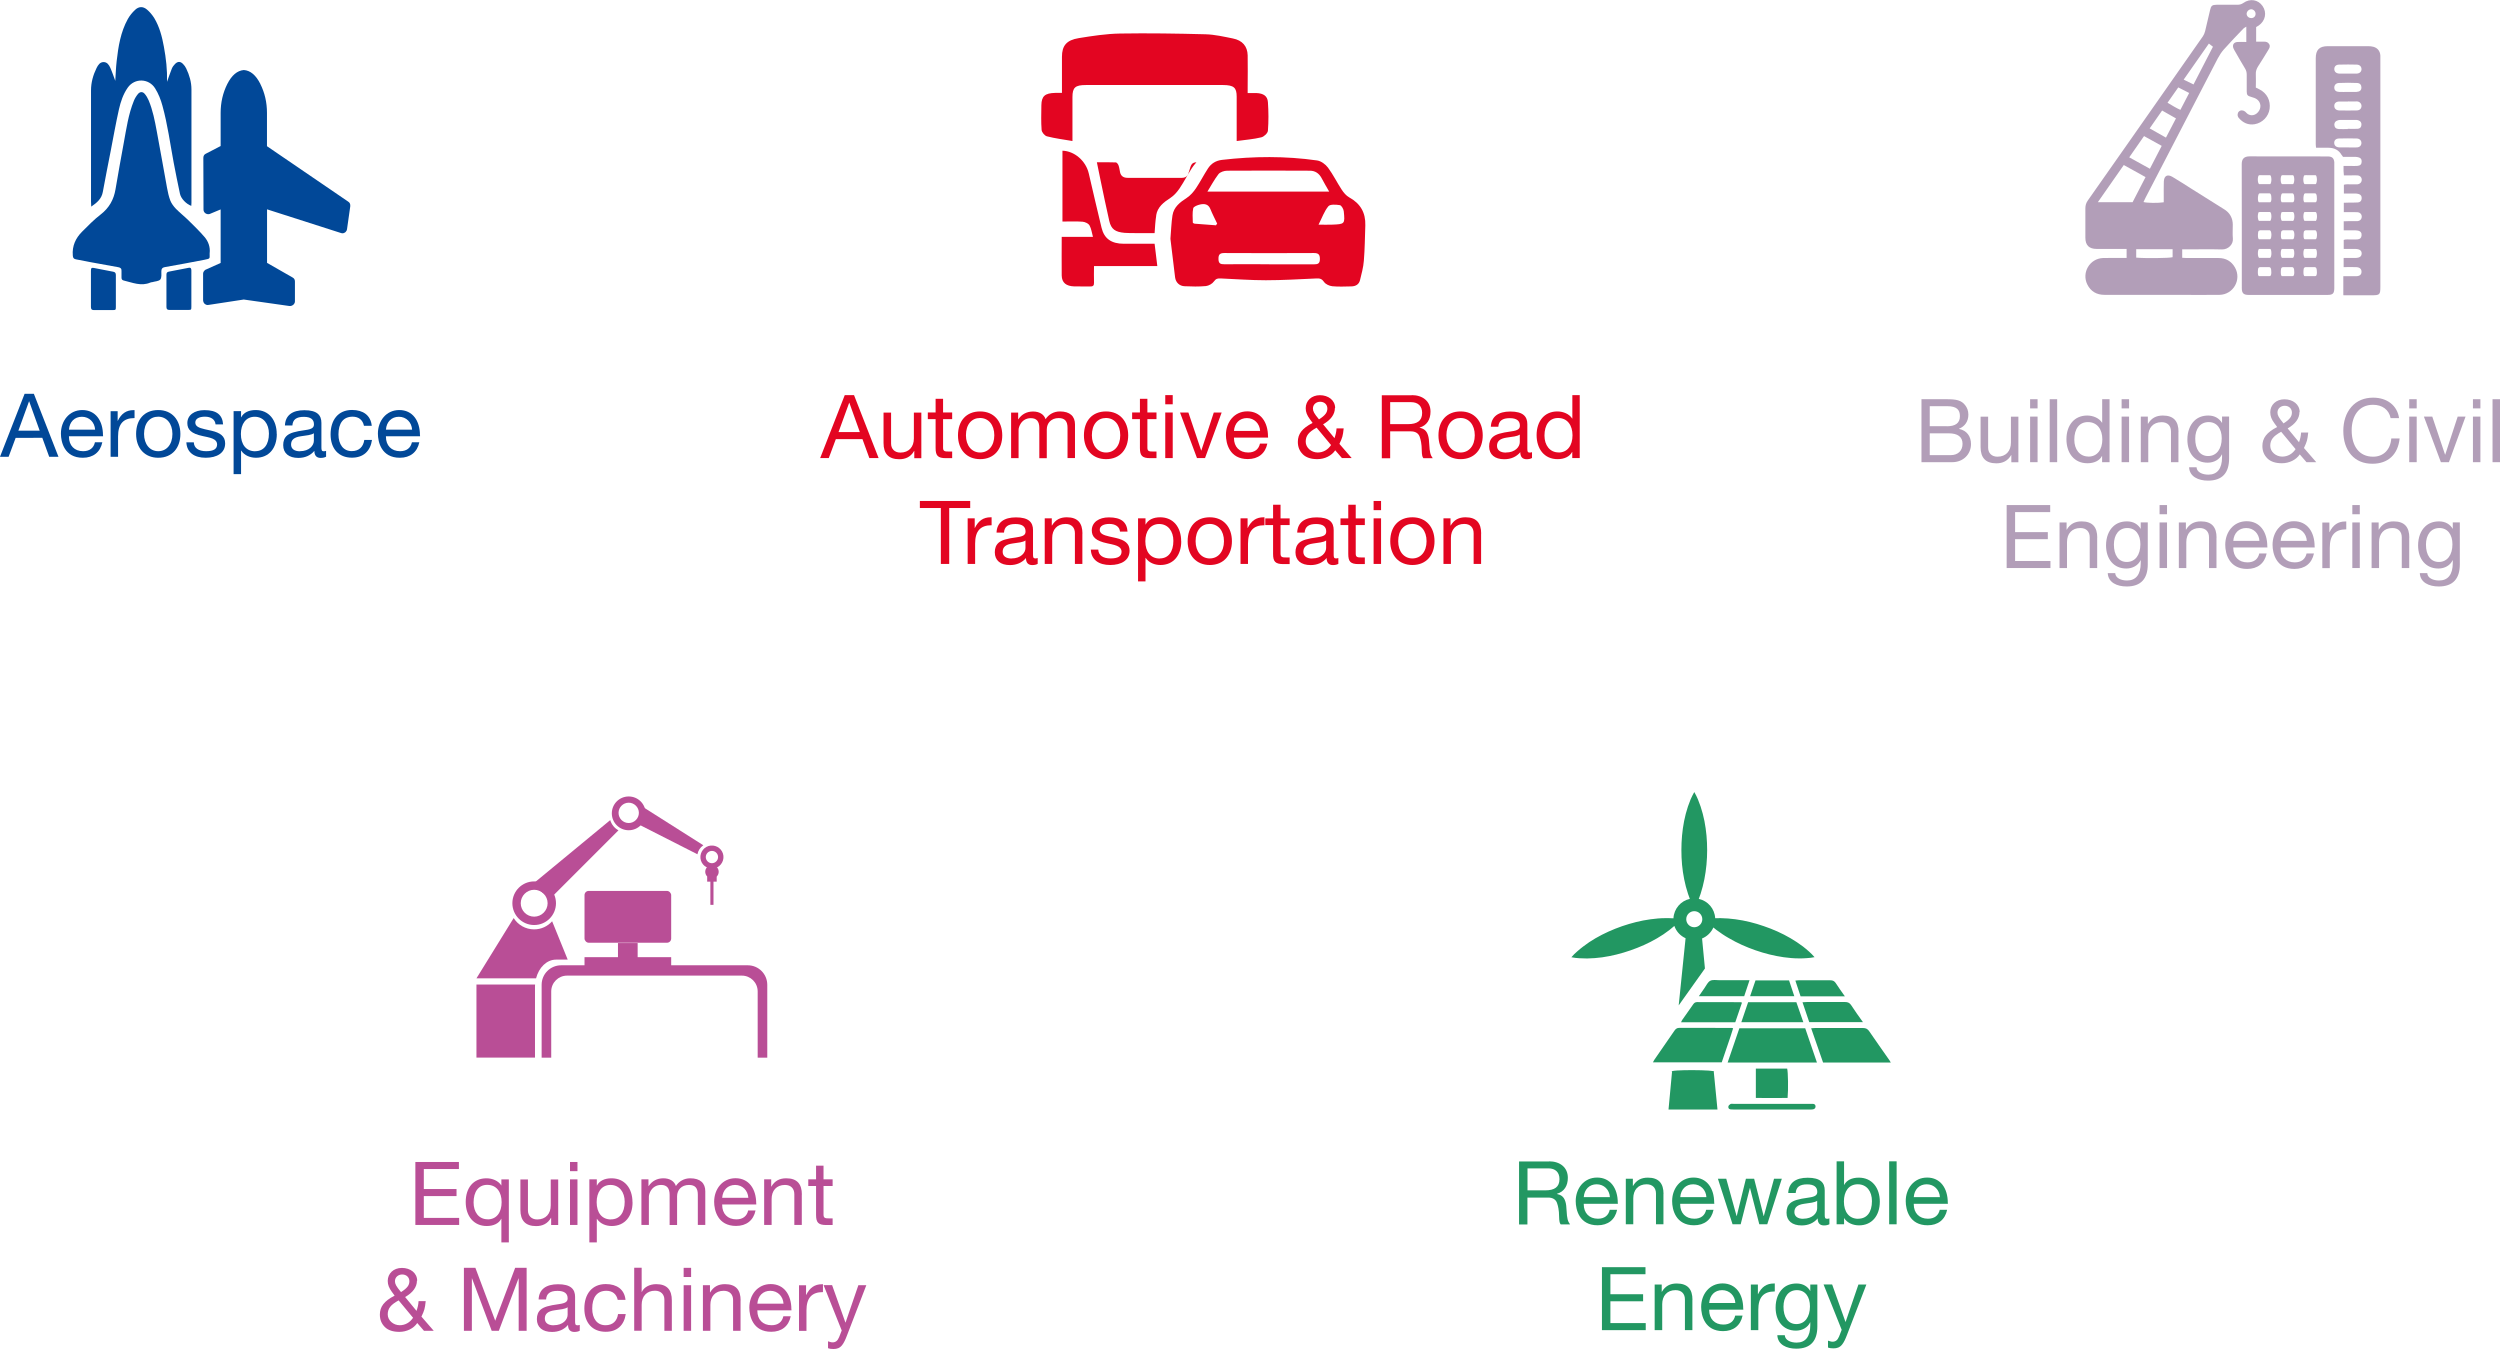 <?xml version="1.0" encoding="UTF-8"?>
<svg id="Calque_2" xmlns="http://www.w3.org/2000/svg" viewBox="0 0 304.91 164.54">
  <defs>
    <style>
      .cls-1 {
        fill: #e30521;
      }

      .cls-2 {
        fill: #014898;
      }

      .cls-3 {
        fill: #b29eb8;
      }

      .cls-4 {
        fill: #b94e96;
      }

      .cls-5 {
        fill: #229762;
      }
    </style>
  </defs>
  <g id="Calque_1-2" data-name="Calque_1">
    <g>
      <path class="cls-2" d="M4.13,48.03l3,7.68h-1.13l-.84-2.31H1.91l-.86,2.31H0l3-7.68h1.13ZM3.54,48.95l-1.3,3.58h2.6l-1.28-3.58h-.02Z"/>
      <path class="cls-2" d="M12.57,53.1v.11h-4.16v.06c0,1.06.66,1.76,1.73,1.76.8,0,1.29-.4,1.44-1.09h.9c-.25,1.22-1.12,1.89-2.38,1.89-2.23,0-2.67-1.9-2.67-2.95,0-1.53,1-2.87,2.61-2.87s2.52,1.29,2.52,3.08ZM11.6,52.4c-.05-.89-.71-1.57-1.61-1.57s-1.51.62-1.58,1.57h3.19Z"/>
      <path class="cls-2" d="M16.41,50.02v.97c-1.37,0-2.01.71-2.01,2.24v2.48h-.91v-5.56h.86v1.17h.02c.43-.88,1.04-1.3,1.92-1.3h.13Z"/>
      <path class="cls-2" d="M22,52.93c0,1.65-.96,2.9-2.7,2.9-1.62,0-2.7-1.13-2.7-2.9s1.01-2.92,2.7-2.92,2.7,1.22,2.7,2.92ZM19.3,55.03c1,0,1.73-.8,1.73-2.1s-.73-2.11-1.74-2.11-1.72.77-1.72,2.11c0,1.26.71,2.1,1.73,2.1Z"/>
      <path class="cls-2" d="M27.2,51.76h-.91c-.05-.6-.56-.94-1.29-.94s-1.18.26-1.18.71.4.65,1.15.82l.81.18c1.08.25,1.68.67,1.68,1.55,0,1.16-.99,1.75-2.37,1.75s-2.3-.63-2.36-1.88h.91c.02.69.57,1.08,1.5,1.08s1.34-.28,1.34-.83c0-.26-.13-.45-.34-.59-.28-.18-.62-.26-1.39-.42-1.44-.3-1.9-.8-1.9-1.59,0-.98.87-1.58,2.09-1.58,1.5,0,2.19.58,2.27,1.74Z"/>
      <path class="cls-2" d="M33.76,52.94c0,1.7-.94,2.89-2.54,2.89-.69,0-1.41-.27-1.8-.87h-.02v2.87h-.91v-7.69h.91v.75h.02c.29-.57.92-.88,1.77-.88,1.61,0,2.56,1.22,2.56,2.93ZM31.13,55.03c1.05,0,1.67-.8,1.67-2.15,0-1.17-.65-2.05-1.73-2.05s-1.69.88-1.69,2.1c0,1.28.63,2.11,1.75,2.11Z"/>
      <path class="cls-2" d="M39.2,51.58v2.95c0,.37.03.51.29.51.09,0,.19-.02.28-.05v.71c-.17.1-.4.15-.66.15-.49,0-.77-.28-.77-.86-.48.57-1.14.86-1.96.86-1.14,0-1.84-.56-1.84-1.56,0-.5.14-.89.48-1.18.37-.3.92-.48,2.24-.66.82-.11,1.03-.32,1.03-.7,0-.58-.38-.91-1.24-.91-.9,0-1.34.33-1.39,1.05h-.91c.05-1.24.91-1.86,2.37-1.86,1.57,0,2.08.61,2.08,1.56ZM36.58,55.03c1.15,0,1.7-.7,1.7-1.27v-.92c-.15.11-.38.18-.65.23-.31.05-.63.1-.95.14-.81.12-1.18.43-1.18,1.01,0,.52.4.82,1.08.82Z"/>
      <path class="cls-2" d="M45.34,51.93h-.95c-.15-.72-.65-1.11-1.38-1.11-1.15,0-1.73.8-1.73,2.17,0,1.22.6,2.03,1.62,2.03.88,0,1.41-.51,1.53-1.36h.94c-.2,1.37-1.06,2.16-2.45,2.16-1.62,0-2.6-1.1-2.6-2.84s.91-2.98,2.62-2.98c1.34,0,2.27.65,2.4,1.92Z"/>
      <path class="cls-2" d="M51.23,53.1v.11h-4.16v.06c0,1.06.66,1.76,1.73,1.76.8,0,1.29-.4,1.44-1.09h.9c-.25,1.22-1.12,1.89-2.38,1.89-2.23,0-2.67-1.9-2.67-2.95,0-1.53,1-2.87,2.61-2.87s2.52,1.29,2.52,3.08ZM50.26,52.4c-.05-.89-.71-1.57-1.61-1.57s-1.51.62-1.58,1.57h3.19Z"/>
    </g>
    <g>
      <path class="cls-2" d="M31.76,10.25c-.54-1.08-1.21-1.65-2.02-1.71-.81.07-1.48.64-2.02,1.71-.54,1.08-.81,2.25-.81,3.53v4.03s-1.83.95-1.83.95c-.18.09-.27.25-.28.48l.02,6.32c0,.19.08.34.23.45.16.11.33.14.52.09l1.34-.56v6.53s-1.85.83-1.85.83c-.02,0-.06.04-.11.09-.12.12-.18.25-.18.4v3.24c.02.19.08.33.2.43.15.12.3.16.45.13l4.31-.66,5.56.79c.17.02.32-.03.47-.14l.03-.03c.12-.12.18-.25.18-.4v-2.42c0-.23-.1-.39-.29-.49l-3.11-1.78v-6.53s9.02,2.89,9.02,2.89c.16.06.32.04.47-.06.03-.02.07-.04.1-.08.1-.1.15-.21.16-.31l.4-2.82c.02-.26-.06-.45-.27-.57l-9.89-6.75v-4.06c0-1.28-.27-2.45-.81-3.53h0Z"/>
      <g>
        <path class="cls-2" d="M25.57,30.79c0,.07,0,.09,0,.12-.02.64.15.62-.67.78-1.6.31-3.21.61-4.81.89-.32.06-.4.21-.41.5,0,.35.05.79-.13,1.01-.19.22-.64.22-.97.32-.08.02-.17.01-.24.05-1.13.49-2.19,0-3.26-.25-.2-.05-.26-.17-.26-.36,0-.27-.01-.54,0-.81.02-.29-.13-.4-.39-.45-1.16-.2-2.32-.42-3.47-.63-.57-.11-1.13-.23-1.7-.33-.27-.05-.36-.18-.38-.46-.1-1.16.34-2.12,1.13-2.91.73-.73,1.46-1.48,2.28-2.11,1.03-.8,1.59-1.81,1.8-3.07.32-1.89.66-3.79,1.01-5.68.32-1.73.56-3.47,1.23-5.11.12-.3.3-.59.51-.84.24-.28.57-.29.81,0,.2.23.36.51.48.79.51,1.21.75,2.49.99,3.77.43,2.29.83,4.59,1.25,6.89.1.53.21,1.06.4,1.56.15.37.41.72.69,1.01.48.49,1.02.91,1.51,1.39.68.67,1.36,1.33,1.98,2.05.47.55.69,1.22.63,1.91Z"/>
        <path class="cls-2" d="M11.13,25.21c-.01-.25-.03-.43-.03-.6,0-4.52,0-9.04,0-13.57,0-.97.25-1.88.68-2.75.18-.36.41-.72.86-.72.42,0,.66.35.81.69.25.56.44,1.15.61,1.6.05-.71.07-1.57.17-2.42.2-1.77.48-3.53,1.36-5.12.23-.41.54-.79.88-1.11.46-.44.98-.45,1.46-.04.34.29.64.65.88,1.03.65,1.08.96,2.29,1.18,3.51.26,1.41.42,2.82.38,4.27.2-.55.38-1.1.59-1.62.08-.2.23-.4.39-.56.33-.33.65-.33.97,0,.16.16.3.35.39.55.39.81.64,1.66.64,2.57,0,4.6,0,9.21,0,13.81,0,.12-.01.25-.02.38-.63-.24-1.25-.88-1.38-1.47-.27-1.27-.53-2.55-.77-3.82-.43-2.31-.74-4.65-1.37-6.93-.2-.74-.48-1.45-.89-2.11-.76-1.23-2.5-1.29-3.34-.09-.56.8-.86,1.71-1.07,2.63-.38,1.69-.68,3.4-1.01,5.1-.32,1.66-.66,3.32-.96,4.99-.15.84-.71,1.31-1.41,1.79Z"/>
        <path class="cls-2" d="M11.09,35.2c0-.72,0-1.45,0-2.17,0-.33.07-.4.35-.35.79.14,1.57.32,2.37.46.27.05.32.2.32.43,0,1.28,0,2.57,0,3.85,0,.38-.02.39-.38.4-.77,0-1.53,0-2.3,0-.27,0-.36-.12-.36-.38,0-.74,0-1.49,0-2.23Z"/>
        <path class="cls-2" d="M23.34,35.29c0,.7,0,1.41,0,2.11,0,.38-.02.4-.38.4-.76.01-1.53,0-2.3,0-.27,0-.36-.11-.36-.37,0-1.3,0-2.61,0-3.91,0-.21.05-.34.29-.39.81-.15,1.62-.32,2.43-.47.26-.05.32.11.32.33,0,.77,0,1.53,0,2.3Z"/>
      </g>
    </g>
    <g>
      <path class="cls-1" d="M104.16,48.19l3,7.68h-1.13l-.84-2.31h-3.25l-.86,2.31h-1.05l3-7.68h1.13ZM103.57,49.12l-1.3,3.58h2.6l-1.28-3.58h-.02Z"/>
      <path class="cls-1" d="M108.68,50.31v3.79c0,.65.43,1.1,1.13,1.1,1.06,0,1.65-.71,1.65-1.72v-3.16h.91v5.56h-.86v-.88h-.02c-.4.71-1.03,1.01-1.81,1.01-1.3,0-1.92-.68-1.92-1.98v-3.71h.91Z"/>
      <path class="cls-1" d="M115.02,48.64v1.67h1.11v.81h-1.11v3.49c0,.44.23.46.69.46h.42v.81h-.75c-1.01,0-1.27-.31-1.27-1.24v-3.52h-.95v-.81h.95v-1.67h.91Z"/>
      <path class="cls-1" d="M122.24,53.1c0,1.65-.96,2.9-2.7,2.9-1.62,0-2.7-1.13-2.7-2.9s1.01-2.92,2.7-2.92,2.7,1.22,2.7,2.92ZM119.54,55.19c1,0,1.73-.8,1.73-2.1s-.73-2.11-1.74-2.11-1.72.77-1.72,2.11c0,1.26.71,2.1,1.73,2.1Z"/>
      <path class="cls-1" d="M127.52,51.13c.38-.59,1.01-.95,1.75-.95,1.25,0,1.84.61,1.84,1.58v4.11h-.91v-3.69c0-.8-.32-1.19-1.08-1.19-.91,0-1.45.61-1.45,1.39v3.5h-.91v-3.68c0-.8-.32-1.2-1.04-1.2-.6,0-1.01.31-1.24.68-.15.24-.25.53-.25.75v3.45h-.91v-5.56h.86v.82h.02c.42-.63,1.04-.95,1.8-.95s1.33.34,1.53.95Z"/>
      <path class="cls-1" d="M137.6,53.1c0,1.65-.96,2.9-2.7,2.9-1.62,0-2.7-1.13-2.7-2.9s1.01-2.92,2.7-2.92,2.7,1.22,2.7,2.92ZM134.9,55.19c1,0,1.73-.8,1.73-2.1s-.73-2.11-1.74-2.11-1.72.77-1.72,2.11c0,1.26.71,2.1,1.73,2.1Z"/>
      <path class="cls-1" d="M139.94,48.64v1.67h1.11v.81h-1.11v3.49c0,.44.23.46.69.46h.42v.81h-.75c-1.01,0-1.27-.31-1.27-1.24v-3.52h-.95v-.81h.95v-1.67h.91Z"/>
      <path class="cls-1" d="M143.03,48.19v1.12h-.91v-1.12h.91ZM143.03,50.31v5.56h-.91v-5.56h.91Z"/>
      <path class="cls-1" d="M144.94,50.31l1.56,4.64h.02l1.52-4.64h.96l-2.03,5.56h-.98l-2.07-5.56h1.02Z"/>
      <path class="cls-1" d="M154.66,53.26v.11h-4.16v.06c0,1.06.66,1.76,1.73,1.76.8,0,1.29-.4,1.44-1.09h.9c-.25,1.22-1.12,1.89-2.38,1.89-2.23,0-2.67-1.9-2.67-2.95,0-1.53,1-2.87,2.61-2.87s2.52,1.29,2.52,3.08ZM153.69,52.56c-.05-.89-.71-1.57-1.61-1.57s-1.51.62-1.58,1.57h3.19Z"/>
      <path class="cls-1" d="M162.81,49.76c0,.77-.49,1.45-1.44,1.99l1.39,1.69c.13-.38.23-.75.25-1.19h.87c-.1.94-.15,1.1-.52,1.89l1.5,1.73h-1.19l-.82-.95c-.44.67-1.3,1.08-2.18,1.08-.76,0-1.37-.19-1.77-.59-.41-.41-.61-.9-.61-1.52,0-.96.52-1.65,1.8-2.31l-.35-.48c-.32-.44-.49-.83-.49-1.32,0-.89.7-1.58,1.73-1.58s1.86.62,1.86,1.57ZM160.7,55.19c.68,0,1.25-.33,1.64-.91l-1.76-2.12c-.98.54-1.33.99-1.33,1.72s.7,1.31,1.46,1.31ZM160.87,51.15c.8-.51,1.02-.87,1.02-1.33s-.35-.82-.88-.82c-.45,0-.88.31-.88.82,0,.33.13.6.74,1.33Z"/>
      <path class="cls-1" d="M172.18,48.19c1.32,0,2.29.73,2.29,2.01,0,.97-.44,1.69-1.33,1.95v.02c.51.11.85.33,1.03.93.09.27.13.67.15,1.13.04.9.15,1.3.42,1.65h-1.14c-.13-.14-.17-.42-.18-.59l-.04-.91c0-.1-.08-.73-.24-1.14-.16-.41-.53-.63-1.06-.63h-2.53v3.28h-1.02v-7.68h3.66ZM171.72,51.73c1.13,0,1.73-.41,1.73-1.37,0-.84-.51-1.31-1.34-1.31h-2.56v2.68h2.17Z"/>
      <path class="cls-1" d="M180.84,53.1c0,1.65-.96,2.9-2.7,2.9-1.62,0-2.7-1.13-2.7-2.9s1.01-2.92,2.7-2.92,2.7,1.22,2.7,2.92ZM178.14,55.19c1,0,1.73-.8,1.73-2.1s-.73-2.11-1.74-2.11-1.72.77-1.72,2.11c0,1.26.71,2.1,1.73,2.1Z"/>
      <path class="cls-1" d="M186.28,51.74v2.95c0,.37.03.51.29.51.09,0,.19-.02.28-.05v.71c-.17.1-.4.15-.66.15-.49,0-.77-.28-.77-.86-.48.57-1.14.86-1.96.86-1.14,0-1.84-.56-1.84-1.56,0-.5.14-.89.48-1.18.37-.3.92-.48,2.24-.66.82-.11,1.03-.32,1.03-.7,0-.58-.38-.91-1.24-.91-.9,0-1.34.33-1.39,1.05h-.91c.05-1.24.91-1.86,2.37-1.86,1.57,0,2.08.61,2.08,1.56ZM183.66,55.19c1.15,0,1.7-.7,1.7-1.27v-.92c-.15.11-.38.18-.65.23-.31.05-.63.1-.95.14-.81.12-1.18.43-1.18,1.01,0,.52.4.82,1.08.82Z"/>
      <path class="cls-1" d="M192.67,48.19v7.68h-.91v-.75h-.02c-.29.57-.95.88-1.77.88-1.62,0-2.56-1.25-2.56-2.93s.94-2.89,2.53-2.89c.72,0,1.46.31,1.81.87h.02v-2.86h.91ZM190.09,55.19c1.1,0,1.7-.87,1.7-2.1s-.63-2.11-1.76-2.11c-1.06,0-1.66.83-1.66,2.15,0,1.17.65,2.05,1.72,2.05Z"/>
      <path class="cls-1" d="M118.33,61.1v.86h-2.56v6.82h-1.02v-6.82h-2.56v-.86h6.14Z"/>
      <path class="cls-1" d="M120.94,63.09v.97c-1.37,0-2.01.71-2.01,2.24v2.48h-.91v-5.56h.86v1.17h.02c.43-.88,1.04-1.3,1.92-1.3h.13Z"/>
      <path class="cls-1" d="M125.99,64.65v2.95c0,.37.03.51.29.51.09,0,.19-.02.28-.05v.71c-.17.1-.4.15-.66.15-.49,0-.77-.28-.77-.86-.48.57-1.14.86-1.96.86-1.14,0-1.84-.56-1.84-1.56,0-.5.14-.89.48-1.18.37-.3.92-.48,2.24-.66.82-.11,1.03-.32,1.03-.7,0-.58-.38-.91-1.24-.91-.9,0-1.34.33-1.39,1.05h-.91c.05-1.24.91-1.86,2.37-1.86,1.57,0,2.08.61,2.08,1.56ZM123.37,68.11c1.15,0,1.7-.7,1.7-1.27v-.92c-.15.11-.38.18-.65.23-.31.05-.63.1-.95.14-.81.12-1.18.43-1.18,1.01,0,.52.4.82,1.08.82Z"/>
      <path class="cls-1" d="M132.01,65.08v3.7h-.91v-3.75c0-.67-.4-1.13-1.14-1.13-1.04,0-1.63.7-1.63,1.71v3.17h-.91v-5.56h.86v.88h.02c.41-.7,1-1.01,1.81-1.01,1.34,0,1.91.71,1.91,1.99Z"/>
      <path class="cls-1" d="M137.51,64.84h-.91c-.05-.6-.56-.94-1.29-.94s-1.18.26-1.18.71.4.65,1.15.82l.81.18c1.08.25,1.68.67,1.68,1.55,0,1.16-.99,1.75-2.37,1.75s-2.3-.63-2.36-1.88h.91c.02.69.57,1.08,1.5,1.08s1.34-.28,1.34-.83c0-.26-.13-.45-.34-.59-.28-.18-.62-.26-1.39-.42-1.44-.3-1.9-.8-1.9-1.59,0-.98.87-1.58,2.09-1.58,1.5,0,2.19.58,2.27,1.74Z"/>
      <path class="cls-1" d="M144.07,66.02c0,1.7-.94,2.89-2.54,2.89-.69,0-1.41-.27-1.8-.87h-.02v2.87h-.91v-7.69h.91v.75h.02c.29-.57.93-.88,1.77-.88,1.61,0,2.56,1.22,2.56,2.93ZM141.44,68.11c1.05,0,1.67-.8,1.67-2.15,0-1.17-.65-2.05-1.73-2.05s-1.69.88-1.69,2.1c0,1.28.63,2.11,1.75,2.11Z"/>
      <path class="cls-1" d="M150.25,66.01c0,1.65-.96,2.9-2.7,2.9-1.62,0-2.7-1.13-2.7-2.9s1.01-2.92,2.7-2.92,2.7,1.22,2.7,2.92ZM147.55,68.11c1,0,1.73-.8,1.73-2.1s-.73-2.11-1.74-2.11-1.72.77-1.72,2.11c0,1.26.71,2.1,1.73,2.1Z"/>
      <path class="cls-1" d="M154.22,63.09v.97c-1.37,0-2.01.71-2.01,2.24v2.48h-.91v-5.56h.86v1.17h.02c.43-.88,1.04-1.3,1.92-1.3h.13Z"/>
      <path class="cls-1" d="M156.18,61.56v1.67h1.11v.81h-1.11v3.49c0,.44.23.46.69.46h.42v.81h-.75c-1.01,0-1.27-.31-1.27-1.24v-3.52h-.95v-.81h.95v-1.67h.91Z"/>
      <path class="cls-1" d="M162.66,64.65v2.95c0,.37.03.51.29.51.09,0,.19-.02.28-.05v.71c-.17.1-.4.15-.66.15-.49,0-.77-.28-.77-.86-.48.57-1.14.86-1.96.86-1.14,0-1.84-.56-1.84-1.56,0-.5.14-.89.48-1.18.37-.3.92-.48,2.24-.66.82-.11,1.03-.32,1.03-.7,0-.58-.38-.91-1.24-.91-.9,0-1.34.33-1.39,1.05h-.91c.05-1.24.91-1.86,2.37-1.86,1.57,0,2.08.61,2.08,1.56ZM160.04,68.11c1.15,0,1.7-.7,1.7-1.27v-.92c-.15.11-.38.18-.65.23-.31.05-.63.1-.95.14-.81.12-1.18.43-1.18,1.01,0,.52.4.82,1.08.82Z"/>
      <path class="cls-1" d="M165.35,61.56v1.67h1.11v.81h-1.11v3.49c0,.44.23.46.69.46h.42v.81h-.75c-1.01,0-1.27-.31-1.27-1.24v-3.52h-.95v-.81h.95v-1.67h.91Z"/>
      <path class="cls-1" d="M168.44,61.1v1.12h-.91v-1.12h.91ZM168.44,63.22v5.56h-.91v-5.56h.91Z"/>
      <path class="cls-1" d="M174.96,66.01c0,1.65-.96,2.9-2.7,2.9-1.62,0-2.7-1.13-2.7-2.9s1.01-2.92,2.7-2.92,2.7,1.22,2.7,2.92ZM172.26,68.11c1,0,1.73-.8,1.73-2.1s-.73-2.11-1.74-2.11-1.72.77-1.72,2.11c0,1.26.71,2.1,1.73,2.1Z"/>
      <path class="cls-1" d="M180.64,65.08v3.7h-.91v-3.75c0-.67-.4-1.13-1.14-1.13-1.04,0-1.63.7-1.63,1.71v3.17h-.91v-5.56h.86v.88h.02c.41-.7,1-1.01,1.81-1.01,1.34,0,1.91.71,1.91,1.99Z"/>
    </g>
    <g>
      <path class="cls-1" d="M130.81,17.2c-1.12-.19-2.14-.32-3.11-.57-.29-.07-.63-.49-.66-.77-.08-1-.04-2.01-.03-3.02.02-1.12.43-1.48,1.69-1.51.24,0,.47,0,.82,0,0-.25,0-.47,0-.69,0-1.24,0-2.48,0-3.71,0-1.35.55-2.04,2.05-2.28,1.66-.27,3.35-.53,5.03-.56,3.47-.06,6.95,0,10.43.09,1.12.03,2.23.29,3.33.51,1.17.23,1.78.95,1.81,2.05.03,1.3,0,2.59,0,3.89,0,.21,0,.42,0,.72.41,0,.75-.01,1.08,0,.85.04,1.34.36,1.39,1.11.08,1.16.09,2.32,0,3.48-.02.3-.47.73-.81.81-.93.23-1.91.3-3,.45,0-.3,0-.54,0-.77,0-1.55,0-3.1,0-4.64,0-1.11-.35-1.41-1.66-1.42-3.29,0-6.57,0-9.86,0-2.29,0-4.57,0-6.86,0-1.32,0-1.65.3-1.65,1.48,0,1.76,0,3.52,0,5.35Z"/>
      <path class="cls-1" d="M135.76,32.45c1.8,0,3.59,0,5.39,0-.11-.93-.22-1.84-.33-2.72-1.25,0-2.5.01-3.75,0-1.53,0-2.4-.63-2.72-1.95-.54-2.2-1.04-4.42-1.56-6.63-.36-1.54-1.75-2.73-3.21-2.77,0,2.87,0,5.75,0,8.64.85,0,1.65-.04,2.45.02.3.02.72.22.85.45.23.41.28.9.42,1.4h-3.81c0,1.63-.02,3.17,0,4.72.02.87.54,1.29,1.53,1.32.63.02,1.26-.01,1.89.01.4.02.53-.11.52-.46-.03-.67,0-1.33,0-2.03h2.33Z"/>
      <path class="cls-1" d="M141.01,26.27c.16-1.03.92-1.6,1.75-2.14.44-.29.81-.72,1.11-1.16.53-.79.96-1.64,1.48-2.44.14-.22.34-.48.57-.74-.58.05-.64.25-.89,1.09-.12.41-.26.8-.85.81-2.22,0-4.44,0-6.66,0-.51,0-.81-.23-.91-.67-.06-.28-.09-.58-.19-.85-.05-.14-.2-.35-.32-.36-.75-.03-1.5-.02-2.32-.02.16.8.3,1.5.45,2.2.35,1.65.68,3.3,1.06,4.95.23,1.01.72,1.36,1.88,1.46.5.04,1,.03,1.5.03.72,0,1.43,0,2.15,0,.05-.76.09-1.47.2-2.15Z"/>
      <path class="cls-1" d="M142.75,29.13c.09-1.06.11-1.97.25-2.86.16-1.03.92-1.6,1.75-2.14.44-.29.81-.72,1.11-1.16.53-.79.96-1.64,1.48-2.44.39-.59.95-.94,1.7-1.03,3.87-.45,7.74-.48,11.6.07.48.07,1.03.47,1.33.88.63.85,1.1,1.82,1.68,2.7.23.35.54.72.9.92,1.37.75,2.02,1.87,1.97,3.42-.05,1.44-.06,2.88-.18,4.32-.06.8-.28,1.59-.47,2.37-.13.52-.54.74-1.05.75-.78.01-1.56.06-2.33-.02-.36-.04-.81-.24-1-.52-.26-.38-.51-.45-.92-.43-2.06.09-4.12.22-6.18.22-1.84,0-3.67-.14-5.51-.22-.35-.02-.58.02-.82.36-.2.29-.63.53-.98.57-.86.08-1.73.06-2.59.02-.64-.02-1.09-.46-1.17-1.08-.2-1.61-.39-3.23-.57-4.71ZM162.12,23.38c-.3-.54-.64-1.08-.93-1.65-.31-.59-.79-.91-1.43-.91-3.36-.02-6.73-.02-10.09,0-.36,0-.86.16-1.06.42-.52.67-.92,1.44-1.35,2.13h14.87ZM154.8,32.24c1.82,0,3.64,0,5.45,0,.48,0,.73-.09.73-.65,0-.56-.19-.73-.73-.73-3.64.02-7.27.02-10.91,0-.54,0-.74.16-.73.72,0,.57.26.66.73.65,1.82-.02,3.64,0,5.45,0ZM148.31,27.47c.05-.07.09-.14.14-.2-.28-.59-.59-1.18-.83-1.78-.25-.62-.74-.66-1.25-.55-.31.07-.79.25-.84.46-.12.56-.06,1.16-.05,1.75,0,.04.14.12.21.13.88.07,1.75.14,2.63.2ZM160.81,27.4c.66,0,1.14.02,1.62,0,1.6-.06,1.62-.07,1.46-1.64-.03-.27-.28-.71-.48-.74-.47-.07-1.18-.13-1.4.14-.5.6-.77,1.41-1.2,2.25Z"/>
    </g>
    <g>
      <path class="cls-3" d="M237.4,48.69c1.21,0,1.81.12,2.28.73.22.28.39.65.39,1.15,0,.82-.42,1.43-1.14,1.72v.02c.96.2,1.46.91,1.46,1.85,0,1.24-.94,2.21-2.29,2.21h-3.75v-7.68h3.06ZM237.44,51.99c1.02,0,1.6-.36,1.6-1.23,0-.77-.37-1.22-1.56-1.22h-2.12v2.44h2.08ZM237.92,55.51c.87,0,1.44-.53,1.44-1.38s-.59-1.28-1.69-1.28h-2.31v2.66h2.56Z"/>
      <path class="cls-3" d="M242.48,50.81v3.79c0,.65.43,1.1,1.13,1.1,1.06,0,1.65-.71,1.65-1.72v-3.16h.91v5.56h-.86v-.88h-.02c-.4.71-1.03,1.01-1.81,1.01-1.3,0-1.92-.68-1.92-1.98v-3.71h.91Z"/>
      <path class="cls-3" d="M248.51,48.69v1.12h-.91v-1.12h.91ZM248.51,50.81v5.56h-.91v-5.56h.91Z"/>
      <path class="cls-3" d="M250.9,48.69v7.68h-.91v-7.68h.91Z"/>
      <path class="cls-3" d="M257.29,48.69v7.68h-.91v-.75h-.02c-.29.57-.95.88-1.77.88-1.62,0-2.56-1.25-2.56-2.93s.94-2.89,2.53-2.89c.72,0,1.46.31,1.81.87h.02v-2.86h.91ZM254.71,55.69c1.1,0,1.7-.87,1.7-2.1s-.63-2.11-1.76-2.11c-1.06,0-1.66.83-1.66,2.15,0,1.17.65,2.05,1.72,2.05Z"/>
      <path class="cls-3" d="M259.67,48.69v1.12h-.91v-1.12h.91ZM259.67,50.81v5.56h-.91v-5.56h.91Z"/>
      <path class="cls-3" d="M265.69,52.67v3.7h-.91v-3.75c0-.67-.4-1.13-1.14-1.13-1.04,0-1.63.7-1.63,1.71v3.17h-.91v-5.56h.86v.88h.02c.41-.7,1-1.01,1.81-1.01,1.34,0,1.91.71,1.91,1.99Z"/>
      <path class="cls-3" d="M271,51.6h.01v-.8h.86v5.12c0,1.75-.83,2.7-2.57,2.7-1.19,0-2.26-.49-2.31-1.63h.91c.03.61.73.9,1.44.9,1.08,0,1.67-.72,1.67-2.13v-.34h-.02c-.28.62-.96,1.01-1.73,1.01-1.53,0-2.48-1.14-2.48-2.82,0-.97.32-1.8.87-2.31.4-.38.95-.62,1.69-.62.79,0,1.35.37,1.67.92ZM269.31,55.62c1.04,0,1.66-.87,1.66-2.16,0-1.16-.57-1.98-1.59-1.98s-1.64.81-1.64,2.02c0,1.3.57,2.12,1.57,2.12Z"/>
      <path class="cls-3" d="M280.45,50.26c0,.77-.49,1.45-1.44,1.99l1.39,1.69c.13-.38.23-.75.25-1.19h.87c-.1.94-.15,1.1-.52,1.89l1.5,1.73h-1.19l-.82-.95c-.44.67-1.3,1.08-2.18,1.08-.76,0-1.37-.19-1.77-.59-.41-.41-.61-.9-.61-1.52,0-.96.52-1.65,1.8-2.31l-.35-.48c-.32-.44-.49-.83-.49-1.32,0-.89.7-1.58,1.73-1.58s1.86.62,1.86,1.57ZM278.34,55.69c.68,0,1.25-.33,1.64-.91l-1.76-2.12c-.98.54-1.33.99-1.33,1.72s.7,1.31,1.46,1.31ZM278.51,51.64c.8-.51,1.02-.87,1.02-1.33s-.35-.82-.88-.82c-.45,0-.88.31-.88.82,0,.33.13.6.74,1.33Z"/>
      <path class="cls-3" d="M292.59,51h-1.02c-.21-1.04-1.02-1.63-2.15-1.63-1.73,0-2.6,1.37-2.6,3.11,0,1.95.93,3.22,2.61,3.22,1.28,0,2.12-.87,2.22-2.22h1.02c-.21,1.98-1.43,3.08-3.32,3.08-1.1,0-1.97-.37-2.6-1.09-.63-.73-.95-1.7-.95-2.92,0-1.14.32-2.16.98-2.92s1.59-1.13,2.66-1.13c1.68,0,2.94.94,3.16,2.5Z"/>
      <path class="cls-3" d="M294.75,48.69v1.12h-.91v-1.12h.91ZM294.75,50.81v5.56h-.91v-5.56h.91Z"/>
      <path class="cls-3" d="M296.65,50.81l1.56,4.64h.02l1.52-4.64h.96l-2.03,5.56h-.98l-2.07-5.56h1.02Z"/>
      <path class="cls-3" d="M302.52,48.69v1.12h-.91v-1.12h.91ZM302.52,50.81v5.56h-.91v-5.56h.91Z"/>
      <path class="cls-3" d="M304.91,48.69v7.68h-.91v-7.68h.91Z"/>
      <path class="cls-3" d="M250.05,61.6v.86h-4.28v2.44h3.99v.86h-3.99v2.66h4.31v.86h-5.34v-7.68h5.3Z"/>
      <path class="cls-3" d="M255.78,65.58v3.7h-.91v-3.75c0-.67-.4-1.13-1.14-1.13-1.04,0-1.63.7-1.63,1.71v3.17h-.91v-5.56h.86v.88h.02c.41-.7,1-1.01,1.81-1.01,1.34,0,1.91.71,1.91,1.99Z"/>
      <path class="cls-3" d="M261.08,64.51h.01v-.8h.86v5.12c0,1.75-.83,2.7-2.57,2.7-1.19,0-2.26-.49-2.31-1.63h.91c.03.61.73.9,1.44.9,1.08,0,1.67-.72,1.67-2.13v-.34h-.02c-.28.62-.96,1.01-1.73,1.01-1.53,0-2.48-1.14-2.48-2.82,0-.97.32-1.8.87-2.31.4-.38.95-.62,1.69-.62.79,0,1.35.37,1.67.92ZM259.39,68.54c1.04,0,1.66-.87,1.66-2.16,0-1.16-.57-1.98-1.59-1.98s-1.64.81-1.64,2.02c0,1.3.57,2.12,1.57,2.12Z"/>
      <path class="cls-3" d="M264.3,61.6v1.12h-.91v-1.12h.91ZM264.3,63.72v5.56h-.91v-5.56h.91Z"/>
      <path class="cls-3" d="M270.33,65.58v3.7h-.91v-3.75c0-.67-.4-1.13-1.14-1.13-1.04,0-1.63.7-1.63,1.71v3.17h-.91v-5.56h.86v.88h.02c.41-.7,1-1.01,1.81-1.01,1.34,0,1.91.71,1.91,1.99Z"/>
      <path class="cls-3" d="M276.54,66.66v.11h-4.16v.06c0,1.07.66,1.76,1.73,1.76.8,0,1.29-.4,1.44-1.09h.9c-.25,1.22-1.12,1.89-2.38,1.89-2.23,0-2.67-1.9-2.67-2.95,0-1.53,1-2.87,2.61-2.87s2.52,1.29,2.52,3.08ZM275.57,65.97c-.05-.89-.71-1.57-1.61-1.57s-1.51.62-1.58,1.57h3.19Z"/>
      <path class="cls-3" d="M282.31,66.66v.11h-4.16v.06c0,1.07.66,1.76,1.73,1.76.8,0,1.29-.4,1.44-1.09h.9c-.25,1.22-1.12,1.89-2.38,1.89-2.23,0-2.67-1.9-2.67-2.95,0-1.53,1-2.87,2.61-2.87s2.52,1.29,2.52,3.08ZM281.35,65.97c-.05-.89-.71-1.57-1.61-1.57s-1.51.62-1.58,1.57h3.19Z"/>
      <path class="cls-3" d="M286.16,63.59v.97c-1.37,0-2.01.71-2.01,2.24v2.49h-.91v-5.56h.86v1.17h.02c.43-.88,1.04-1.3,1.92-1.3h.13Z"/>
      <path class="cls-3" d="M287.81,61.6v1.12h-.91v-1.12h.91ZM287.81,63.72v5.56h-.91v-5.56h.91Z"/>
      <path class="cls-3" d="M293.84,65.58v3.7h-.91v-3.75c0-.67-.4-1.13-1.14-1.13-1.04,0-1.63.7-1.63,1.71v3.17h-.91v-5.56h.86v.88h.02c.41-.7,1-1.01,1.81-1.01,1.34,0,1.91.71,1.91,1.99Z"/>
      <path class="cls-3" d="M299.14,64.51h.01v-.8h.86v5.12c0,1.75-.83,2.7-2.57,2.7-1.19,0-2.26-.49-2.31-1.63h.91c.03.61.73.9,1.44.9,1.08,0,1.67-.72,1.67-2.13v-.34h-.02c-.28.62-.96,1.01-1.73,1.01-1.53,0-2.48-1.14-2.48-2.82,0-.97.32-1.8.87-2.31.4-.38.95-.62,1.69-.62.79,0,1.35.37,1.67.92ZM297.45,68.54c1.04,0,1.66-.87,1.66-2.16,0-1.16-.57-1.98-1.59-1.98s-1.64.81-1.64,2.02c0,1.3.57,2.12,1.57,2.12Z"/>
    </g>
    <g>
      <g>
        <path class="cls-3" d="M266.15,30.36v1.08c.2.01.37.03.55.03,1.3,0,2.59,0,3.89,0,.87,0,1.56.38,2,1.16.83,1.47-.2,3.3-1.89,3.33-1.68.03-3.36,0-5.04,0-3,0-5.99,0-8.99,0-.96,0-1.68-.42-2.1-1.28-.7-1.44.3-3.14,1.91-3.21.75-.03,1.5,0,2.25-.01.2,0,.4,0,.64,0v-1.1c-.22,0-.42,0-.61,0-1.01,0-2.02,0-3.04,0-.93,0-1.38-.45-1.38-1.37,0-1.19.01-2.39,0-3.58,0-.36.09-.66.3-.96,1.82-2.58,3.62-5.17,5.44-7.75,2.87-4.09,5.74-8.18,8.6-12.28.12-.18.2-.39.26-.6.21-.86.41-1.73.61-2.59.12-.53.25-.64.78-.65.85-.01,1.7,0,2.55,0,.27,0,.5-.06.73-.22.82-.58,1.8-.41,2.34.37.56.8.35,1.82-.48,2.39-.1.07-.2.12-.3.18v1.78c.35,0,.67,0,.99,0,.25,0,.47.07.61.32.14.26.02.47-.11.68-.41.67-.82,1.35-1.25,2.01-.19.3-.3.6-.28.96.03.54,0,1.09,0,1.63.18.09.32.16.46.23.9.46,1.36,1.36,1.22,2.37-.13.93-.87,1.71-1.83,1.87-.78.13-1.43-.18-1.93-.77-.2-.24-.18-.58.01-.77.19-.2.51-.2.77,0,.05.04.09.08.13.13.35.4.99.46,1.44-.06.43-.5.38-1.17-.12-1.56-.2-.15-.46-.23-.71-.3-.43-.12-.55-.22-.55-.66-.01-.69-.01-1.38,0-2.06,0-.27-.06-.51-.2-.74-.41-.67-.8-1.36-1.19-2.04-.08-.14-.17-.28-.23-.43-.16-.41.03-.73.47-.77.36-.03.72,0,1.1,0v-1.87c-.16.1-.27.15-.34.22-.81.85-1.63,1.69-2.41,2.57-.29.33-.53.71-.74,1.1-2.27,4.36-4.52,8.72-6.78,13.08-.68,1.31-1.36,2.62-2.04,3.93-.08.16-.15.33-.23.49.43.12,1.75.14,2.47.03,0-.18,0-.38,0-.58,0-.65-.01-1.3.01-1.94.03-.72.44-.94,1.05-.58.75.44,1.48.92,2.21,1.38,1.37.86,2.74,1.72,4.11,2.58.51.32.84.75.98,1.33.04.17.06.36.06.54,0,.57-.04,1.14.01,1.7.07.7-.57,1.34-1.33,1.32-1.4-.04-2.79-.01-4.19-.01-.2,0-.4,0-.65,0ZM259.03,20.12c-1.06,1.52-2.1,3-3.17,4.54h4.24c.53-1.02,1.04-2.02,1.58-3.06-.9-.5-1.76-.98-2.65-1.47ZM261.5,16.59c-.63.9-1.21,1.73-1.81,2.6.87.48,1.68.92,2.52,1.39.5-.96.96-1.87,1.44-2.79-.73-.4-1.41-.78-2.15-1.19ZM264.17,16.78c.41-.78.81-1.55,1.22-2.34-.59-.34-1.13-.64-1.69-.96-.51.73-1,1.43-1.52,2.18.68.38,1.31.74,2,1.13ZM269.4,5.32c-1.03,1.47-2.04,2.91-3.07,4.39.44.22.81.4,1.2.59.81-1.56,1.59-3.08,2.37-4.6-.19-.15-.33-.25-.5-.39ZM260.54,31.42c1.04.1,4.01.07,4.44-.05v-.98h-4.44v1.02ZM265.67,10.66c-.45.64-.87,1.24-1.31,1.87.55.32,1.02.63,1.57.87.37-.72.71-1.37,1.07-2.06-.44-.23-.85-.44-1.33-.68ZM274.58,2.21c.31-.01.53-.23.52-.54,0-.28-.26-.54-.53-.54-.3,0-.58.29-.56.58.02.29.27.5.57.49Z"/>
        <path class="cls-3" d="M285.8,35.96v-2.27c.32,0,.58,0,.84,0,.24,0,.49,0,.73,0,.45-.02.65-.2.65-.55,0-.34-.21-.54-.65-.56-.5-.02-1,0-1.53,0v-1.12c.48,0,.94,0,1.41,0,.53,0,.78-.18.79-.54,0-.36-.25-.55-.77-.56-.46,0-.92,0-1.42,0v-1.09c.31-.13.66-.04.99-.06.22-.01.45,0,.67-.01.34-.03.49-.19.52-.49.03-.32-.13-.53-.48-.59-.2-.04-.4-.03-.6-.03-.36,0-.72,0-1.1,0v-1.1c.2,0,.41-.01.63-.02.34,0,.69.01,1.03,0,.33-.02.54-.25.54-.55,0-.29-.21-.52-.54-.54-.32-.02-.65,0-.97-.01-.22,0-.44,0-.68,0v-1.14c.21,0,.43-.02.64-.02.36,0,.73,0,1.09-.02.29-.03.43-.21.45-.48.02-.28-.09-.47-.37-.55-.15-.05-.32-.06-.48-.06-.42,0-.85,0-1.32,0v-1.07c.34-.11.73-.02,1.1-.05.18-.01.37.01.55,0,.33-.04.53-.26.53-.56,0-.29-.21-.51-.54-.53-.26-.02-.53,0-.79,0-.26,0-.53,0-.85,0-.01-.19-.03-.36-.04-.53,0-.18,0-.36,0-.62.35,0,.67,0,.98,0,.24,0,.49.01.73-.01.33-.03.49-.2.5-.5.02-.3-.12-.49-.44-.56-.16-.04-.32-.04-.48-.04-.44,0-.89,0-1.35,0-.07-.09-.13-.16-.18-.24-.35-.6-.89-.86-1.57-.87-.5,0-1.01,0-1.54,0-.02-.18-.04-.31-.04-.45,0-3.48,0-6.97,0-10.45,0-1.05.44-1.49,1.47-1.49,1.64,0,3.28,0,4.92,0,.22,0,.45.02.66.08.51.15.8.54.83,1.07,0,.14,0,.28,0,.43,0,9.25,0,18.51,0,27.76,0,.96-.07,1.04-1.03,1.04-.97,0-1.94,0-2.92,0h-.55ZM286.38,8.98c.34,0,.69.01,1.03,0,.38-.02.6-.22.61-.54,0-.31-.21-.55-.58-.56-.71-.02-1.42-.02-2.13,0-.4,0-.6.21-.61.53,0,.34.22.55.64.57.34.01.69,0,1.03,0ZM286.38,12.38s0,0,0,0c-.36,0-.73-.01-1.09,0-.39.02-.6.23-.59.55,0,.31.23.53.6.54.71.01,1.42.02,2.13,0,.38,0,.59-.24.59-.55,0-.29-.26-.57-.6-.55-.34.02-.69,0-1.03,0ZM286.37,17.98s0,0,0,0c.36,0,.73.02,1.09,0,.34-.02.54-.23.55-.53,0-.31-.21-.55-.58-.56-.71-.02-1.42-.02-2.13,0-.4,0-.61.21-.61.52,0,.34.22.55.64.57.34.01.69,0,1.03,0ZM286.38,11.21h0c.3,0,.61,0,.91,0,.04,0,.08,0,.12,0,.41-.03.59-.2.6-.53,0-.31-.16-.54-.52-.56-.75-.03-1.5-.04-2.24,0-.38.02-.57.29-.55.6.02.3.21.47.58.49.36.02.73,0,1.09,0ZM286.34,15.71s0,0,0,0c.4,0,.81.02,1.21,0,.29-.02.44-.2.46-.47.02-.28-.09-.46-.36-.56-.07-.03-.16-.05-.23-.05-.69,0-1.37,0-2.06,0-.06,0-.12.01-.18.03-.34.09-.5.31-.47.61.03.28.2.45.54.47.36.02.73,0,1.09,0Z"/>
      </g>
      <path class="cls-3" d="M284.7,19.78c-.04-.47-.26-.68-.74-.7-.47-.01-8.73-.01-9.59-.01-.68,0-.96.32-.96.94.02,5.04,0,10.08.01,15.13,0,.62.21.83.84.83,3.2,0,6.4,0,9.6,0,.66,0,.83-.17.84-.81,0-.06,0-.12,0-.18,0-4.94,0-9.88,0-14.82,0-.12,0-.24,0-.36ZM275.54,21.37c.14-.02.29,0,.43,0,.08,0,.17,0,.25,0,.18,0,.37,0,.55,0,.04,0,.07,0,.11,0,.09.04.14.25.15.52,0,.24-.06.51-.14.56-.03.02-.06.01-.09.01-.4,0-.8,0-1.2,0-.02,0-.05,0-.07,0-.09-.04-.16-.3-.16-.56,0-.27.07-.52.16-.53ZM275.54,24.68c-.12-.01-.18-.26-.15-.64.01-.14.05-.28.08-.36.04-.08.09-.1.14-.1.4,0,.8,0,1.2,0,.04,0,.08.03.12.08.07.1.11.34.1.58,0,.24-.06.4-.15.43-.04.01-.08,0-.12,0-.19,0-.38,0-.57,0h0c-.21,0-.43,0-.64,0ZM275.51,25.87s.07-.01.11-.01c.39,0,.77,0,1.16,0,.03,0,.06,0,.09,0,.1.04.16.27.16.55,0,.24-.07.49-.15.53-.03.02-.07,0-.11,0-.19,0-.38,0-.57,0s-.39,0-.59,0c-.04,0-.07.01-.11-.01-.07-.05-.13-.32-.13-.53,0-.24.06-.51.14-.55ZM277.02,28.73c0,.25-.07.44-.16.45-.22.01-.44,0-.66,0h0c-.22,0-.44.01-.66,0-.12,0-.17-.24-.15-.63,0-.2.04-.35.1-.39.06-.05.12-.07.17-.08.36,0,.73,0,1.09,0,.05,0,.1,0,.14.04.1.08.15.33.14.62ZM277.02,33.23c0,.24-.06.42-.15.44-.12.02-.24.01-.36.01-.11,0-.21,0-.32,0h0c-.22,0-.44,0-.66,0-.12,0-.17-.25-.15-.64,0-.2.04-.34.1-.39.05-.04.1-.07.16-.07.37,0,.75,0,1.12,0,.05,0,.11.03.16.08.07.09.11.34.1.57ZM276.85,31.45c-.21.01-.43,0-.64,0h0c-.19,0-.38,0-.57,0-.04,0-.07.01-.11,0-.09-.04-.16-.31-.15-.58,0-.26.07-.5.15-.51.45-.01.89-.01,1.34,0,.1,0,.16.25.16.54,0,.29-.08.55-.18.55ZM278.33,21.37c.14-.02.29,0,.43,0,.08,0,.17,0,.25,0,.18,0,.37,0,.55,0,.04,0,.07,0,.11,0,.09.04.14.25.15.52,0,.24-.06.51-.14.56-.03.02-.06.01-.09.01-.4,0-.8,0-1.2,0-.02,0-.05,0-.07,0-.09-.04-.16-.3-.16-.56,0-.27.07-.52.16-.53ZM278.33,24.68c-.12-.01-.18-.26-.15-.64.01-.14.05-.28.08-.36.04-.08.09-.1.14-.1.4,0,.8,0,1.2,0,.04,0,.08.03.12.08.07.1.11.34.1.58,0,.24-.06.4-.15.43-.04.01-.08,0-.12,0-.19,0-.38,0-.57,0h0c-.21,0-.43,0-.64,0ZM278.31,25.87s.07-.01.11-.01c.39,0,.77,0,1.16,0,.03,0,.06,0,.09,0,.1.04.16.27.16.55,0,.24-.07.49-.15.53-.04.02-.07,0-.11,0-.19,0-.38,0-.57,0s-.39,0-.59,0c-.04,0-.07.01-.11-.01-.07-.05-.13-.32-.13-.53,0-.24.06-.51.14-.55ZM279.82,28.73c0,.25-.07.44-.16.45-.22.01-.44,0-.66,0h0c-.22,0-.44.01-.66,0-.12,0-.17-.24-.15-.63,0-.2.04-.35.1-.39.06-.05.12-.07.17-.08.36,0,.73,0,1.09,0,.05,0,.1,0,.14.04.1.08.15.33.14.62ZM279.82,33.23c0,.24-.06.42-.15.44-.12.02-.24.01-.36.01-.11,0-.21,0-.32,0h0c-.22,0-.44,0-.66,0-.12,0-.17-.25-.15-.64,0-.2.04-.34.1-.39.05-.04.1-.07.16-.07.37,0,.75,0,1.12,0,.05,0,.11.03.16.08.07.09.11.34.1.57ZM279.64,31.45c-.21.01-.43,0-.64,0h0c-.19,0-.38,0-.57,0-.04,0-.07.01-.11,0-.09-.04-.16-.31-.15-.58,0-.26.07-.5.15-.51.45-.01.89-.01,1.34,0,.1,0,.16.25.16.54,0,.29-.08.55-.18.55ZM281.09,21.37c.14-.02.29,0,.43,0,.08,0,.17,0,.25,0,.18,0,.37,0,.55,0,.04,0,.07,0,.11,0,.09.04.14.25.15.52,0,.24-.06.51-.14.56-.03.02-.06.01-.09.01-.4,0-.8,0-1.2,0-.02,0-.05,0-.07,0-.09-.04-.16-.3-.16-.56,0-.27.07-.52.16-.53ZM281.09,24.68c-.12-.01-.18-.26-.15-.64.01-.14.05-.28.08-.36.04-.08.09-.1.14-.1.4,0,.8,0,1.2,0,.04,0,.08.03.12.08.07.1.11.34.1.58,0,.24-.06.4-.15.43-.04.01-.08,0-.12,0-.19,0-.38,0-.57,0h0c-.21,0-.43,0-.64,0ZM281.07,25.87s.07-.01.11-.01c.39,0,.77,0,1.16,0,.03,0,.06,0,.09,0,.1.04.16.27.16.55,0,.24-.07.49-.15.53-.03.02-.07,0-.11,0-.19,0-.38,0-.57,0s-.39,0-.59,0c-.04,0-.07.01-.11-.01-.07-.05-.13-.32-.13-.53,0-.24.06-.51.14-.55ZM282.58,28.73c0,.25-.07.44-.16.45-.22.01-.44,0-.66,0h0c-.22,0-.44.01-.66,0-.12,0-.17-.24-.15-.63,0-.2.04-.35.1-.39.06-.05.12-.07.17-.08.36,0,.73,0,1.09,0,.05,0,.1,0,.14.04.1.08.15.33.14.62ZM282.58,33.23c0,.24-.06.42-.15.44-.12.02-.24.01-.36.01-.11,0-.21,0-.32,0h0c-.22,0-.44,0-.66,0-.12,0-.17-.25-.15-.64,0-.2.04-.34.1-.39.05-.04.1-.07.16-.07.37,0,.75,0,1.12,0,.05,0,.11.03.16.08.07.09.11.34.1.57ZM282.4,31.45c-.21.01-.43,0-.64,0h0c-.19,0-.38,0-.57,0-.04,0-.07.01-.11,0-.09-.04-.16-.31-.15-.58,0-.26.07-.5.15-.51.45-.01.89-.01,1.34,0,.1,0,.16.25.16.54,0,.29-.08.55-.18.55Z"/>
    </g>
    <g>
      <path class="cls-4" d="M55.97,141.72v.86h-4.28v2.44h3.99v.86h-3.99v2.66h4.31v.86h-5.34v-7.68h5.3Z"/>
      <path class="cls-4" d="M61.13,144.58h.02v-.74h.91v7.69h-.91v-2.88h-.02c-.28.57-.95.88-1.77.88-1.56,0-2.56-1.19-2.56-2.93s.95-2.89,2.53-2.89c.73,0,1.46.31,1.81.87ZM59.48,148.72c1.1,0,1.7-.87,1.7-2.1s-.61-2.11-1.76-2.11c-1.06,0-1.66.83-1.66,2.15,0,1.17.63,2.05,1.72,2.05Z"/>
      <path class="cls-4" d="M64.39,143.84v3.79c0,.65.43,1.1,1.13,1.1,1.06,0,1.65-.71,1.65-1.72v-3.16h.91v5.56h-.86v-.88h-.02c-.4.71-1.03,1.01-1.81,1.01-1.3,0-1.92-.68-1.92-1.98v-3.71h.91Z"/>
      <path class="cls-4" d="M70.43,141.72v1.12h-.91v-1.12h.91ZM70.43,143.84v5.56h-.91v-5.56h.91Z"/>
      <path class="cls-4" d="M77.15,146.64c0,1.7-.94,2.89-2.54,2.89-.69,0-1.41-.27-1.8-.87h-.02v2.87h-.91v-7.69h.91v.75h.02c.29-.57.93-.88,1.77-.88,1.61,0,2.56,1.21,2.56,2.93ZM74.52,148.72c1.05,0,1.67-.8,1.67-2.15,0-1.17-.65-2.05-1.73-2.05s-1.69.88-1.69,2.1c0,1.28.63,2.11,1.75,2.11Z"/>
      <path class="cls-4" d="M82.43,144.66c.38-.59,1.01-.95,1.75-.95,1.25,0,1.84.61,1.84,1.58v4.11h-.91v-3.69c0-.8-.32-1.19-1.08-1.19-.91,0-1.45.61-1.45,1.39v3.5h-.91v-3.68c0-.8-.32-1.21-1.04-1.21-.6,0-1.01.31-1.24.68-.15.24-.25.53-.25.75v3.45h-.91v-5.56h.86v.82h.02c.42-.63,1.04-.95,1.8-.95s1.33.34,1.53.95Z"/>
      <path class="cls-4" d="M92.24,146.79v.11h-4.16v.06c0,1.07.66,1.76,1.73,1.76.8,0,1.29-.4,1.44-1.09h.9c-.25,1.22-1.12,1.89-2.38,1.89-2.23,0-2.67-1.9-2.67-2.95,0-1.53,1-2.87,2.61-2.87s2.52,1.29,2.52,3.08ZM91.27,146.09c-.05-.89-.71-1.57-1.61-1.57s-1.51.62-1.58,1.57h3.19Z"/>
      <path class="cls-4" d="M97.79,145.7v3.7h-.91v-3.75c0-.67-.4-1.13-1.14-1.13-1.04,0-1.63.7-1.63,1.71v3.17h-.91v-5.56h.86v.88h.02c.41-.7,1-1.01,1.81-1.01,1.34,0,1.91.71,1.91,1.99Z"/>
      <path class="cls-4" d="M100.44,142.17v1.67h1.11v.81h-1.11v3.49c0,.44.23.46.69.46h.42v.81h-.75c-1.01,0-1.27-.31-1.27-1.24v-3.52h-.95v-.81h.95v-1.67h.91Z"/>
      <path class="cls-4" d="M50.85,156.2c0,.77-.49,1.45-1.44,1.99l1.39,1.69c.13-.38.23-.75.25-1.19h.87c-.1.94-.15,1.1-.52,1.89l1.5,1.73h-1.19l-.82-.95c-.44.67-1.3,1.08-2.18,1.08-.76,0-1.37-.19-1.77-.59-.41-.41-.61-.9-.61-1.52,0-.96.52-1.65,1.8-2.31l-.35-.48c-.32-.44-.49-.83-.49-1.32,0-.89.7-1.58,1.73-1.58s1.86.62,1.86,1.57ZM48.74,161.63c.68,0,1.25-.33,1.64-.91l-1.76-2.12c-.98.54-1.33.99-1.33,1.72s.7,1.31,1.46,1.31ZM48.91,157.59c.8-.51,1.02-.87,1.02-1.33s-.35-.82-.88-.82c-.45,0-.88.31-.88.82,0,.33.13.6.74,1.33Z"/>
      <path class="cls-4" d="M57.98,154.63l2.42,6.45,2.43-6.45h1.4v7.68h-.97v-6.39h-.02l-2.4,6.39h-.87l-2.4-6.39h-.02v6.39h-.97v-7.68h1.4Z"/>
      <path class="cls-4" d="M70.14,158.18v2.95c0,.37.03.51.29.51.09,0,.19-.02.28-.05v.71c-.17.1-.4.15-.66.15-.49,0-.77-.28-.77-.86-.48.57-1.14.86-1.96.86-1.14,0-1.84-.56-1.84-1.56,0-.5.14-.89.48-1.18.37-.3.92-.48,2.24-.66.82-.11,1.03-.32,1.03-.7,0-.58-.38-.91-1.24-.91-.9,0-1.34.33-1.39,1.05h-.91c.05-1.24.91-1.86,2.37-1.86,1.57,0,2.08.61,2.08,1.56ZM67.53,161.63c1.15,0,1.7-.7,1.7-1.27v-.92c-.15.11-.38.18-.65.23-.31.05-.63.1-.95.14-.81.12-1.18.43-1.18,1.01,0,.52.4.82,1.08.82Z"/>
      <path class="cls-4" d="M76.29,158.54h-.95c-.15-.72-.65-1.11-1.38-1.11-1.15,0-1.73.8-1.73,2.17,0,1.22.6,2.03,1.62,2.03.88,0,1.41-.51,1.53-1.36h.94c-.2,1.37-1.06,2.16-2.45,2.16-1.62,0-2.6-1.1-2.6-2.84s.91-2.98,2.62-2.98c1.34,0,2.27.65,2.4,1.92Z"/>
      <path class="cls-4" d="M78.26,154.63v2.94h.02c.26-.59.97-.95,1.75-.95,1.34,0,1.91.71,1.91,1.99v3.7h-.91v-3.8c0-.61-.4-1.09-1.14-1.09-1.03,0-1.63.7-1.63,1.71v3.17h-.91v-7.68h.91Z"/>
      <path class="cls-4" d="M84.29,154.63v1.12h-.91v-1.12h.91ZM84.29,156.75v5.56h-.91v-5.56h.91Z"/>
      <path class="cls-4" d="M90.32,158.61v3.7h-.91v-3.75c0-.67-.4-1.13-1.14-1.13-1.04,0-1.63.7-1.63,1.71v3.17h-.91v-5.56h.86v.88h.02c.41-.7,1-1.01,1.81-1.01,1.34,0,1.91.71,1.91,1.99Z"/>
      <path class="cls-4" d="M96.53,159.7v.11h-4.16v.06c0,1.07.66,1.76,1.73,1.76.8,0,1.29-.4,1.44-1.09h.9c-.25,1.22-1.12,1.89-2.38,1.89-2.23,0-2.67-1.9-2.67-2.95,0-1.53,1-2.87,2.61-2.87s2.52,1.29,2.52,3.08ZM95.56,159c-.05-.89-.71-1.57-1.61-1.57s-1.51.62-1.58,1.57h3.19Z"/>
      <path class="cls-4" d="M100.37,156.62v.97c-1.37,0-2.01.71-2.01,2.24v2.49h-.91v-5.56h.86v1.17h.02c.43-.88,1.04-1.3,1.92-1.3h.13Z"/>
      <path class="cls-4" d="M101.49,156.75l1.62,4.55h.02l1.56-4.55h.97l-2.37,6.16c-.18.48-.37.88-.57,1.13-.3.39-.65.49-1.06.49-.23,0-.46-.02-.67-.1v-.84c.17.05.35.13.54.13.37,0,.62-.17.81-.63l.32-.82-2.21-5.53h1.03Z"/>
    </g>
    <g>
      <path class="cls-4" d="M65.26,120.08h-7.15v8.91h7.14v-8.64c0-.09,0-.18.01-.28Z"/>
      <g>
        <path class="cls-4" d="M74.43,100.02l-9.55,7.88,2.25,1.67,8.3-8.3c-.49-.26-.85-.72-1.01-1.26Z"/>
        <path class="cls-4" d="M85.78,103.09l-7.4-4.69-.6,2.09,7.28,3.7c.08-.44.34-.84.72-1.1Z"/>
        <g>
          <path class="cls-4" d="M87.4,106.92c-.33.31-.85.3-1.16-.03-.31-.33-.3-.85.03-1.16.33-.31.85-.3,1.16.03.31.33.3.85-.03,1.16Z"/>
          <rect class="cls-4" x="86.25" y="106.88" width="1.16" height=".65"/>
          <rect class="cls-4" x="86.64" y="107.42" width=".38" height="2.94"/>
        </g>
      </g>
      <path class="cls-4" d="M91.22,117.73h-22.78c-1.31,0-2.38,1.06-2.38,2.38v8.89h1.17v-8.08c0-1.07.87-1.93,1.93-1.93h21.32c1.07,0,1.93.86,1.93,1.93v8.08h1.17v-8.89c0-1.31-1.06-2.38-2.38-2.38Z"/>
      <path class="cls-4" d="M76.68,97.14c-1.14,0-2.06.92-2.06,2.06s.92,2.06,2.06,2.06,2.06-.92,2.06-2.06-.92-2.06-2.06-2.06ZM76.68,100.38c-.69,0-1.24-.56-1.24-1.24s.56-1.24,1.24-1.24,1.24.56,1.24,1.24-.56,1.24-1.24,1.24Z"/>
      <path class="cls-4" d="M65.15,107.5c-1.47,0-2.66,1.19-2.66,2.66s1.19,2.66,2.66,2.66,2.66-1.19,2.66-2.66-1.19-2.66-2.66-2.66ZM65.15,111.8c-.91,0-1.64-.74-1.64-1.64s.74-1.64,1.64-1.64,1.64.74,1.64,1.64-.74,1.64-1.64,1.64Z"/>
      <path class="cls-4" d="M88.23,104.38c-.08-.77-.78-1.33-1.55-1.25-.77.08-1.33.78-1.25,1.55.08.77.78,1.33,1.55,1.25.77-.08,1.33-.78,1.25-1.55ZM86.83,105.28c-.41,0-.75-.34-.75-.75s.34-.75.75-.75.75.34.75.75-.34.75-.75.75Z"/>
      <g>
        <rect class="cls-4" x="71.29" y="108.66" width="10.57" height="6.32" rx=".51" ry=".51"/>
        <rect class="cls-4" x="75.37" y="115.02" width="2.4" height="2.23"/>
        <rect class="cls-4" x="71.29" y="116.74" width="10.57" height="1.12"/>
      </g>
      <path class="cls-4" d="M67.81,117.04h1.43l-1.9-4.68c-.54.61-1.32.99-2.2.99-1.05,0-1.97-.55-2.49-1.38l-4.54,7.35h7.27c.34-1.32,1.3-2.28,2.43-2.28Z"/>
    </g>
    <g>
      <path class="cls-5" d="M220.63,116.05c-.24-.22-.48-.41-.73-.61-.5-.37-1.01-.72-1.52-1.01-1.04-.61-2.13-1.09-3.25-1.47-1.12-.39-2.27-.68-3.46-.84-.6-.08-1.2-.13-1.82-.14-.22,0-.44,0-.66.01-.06-1.16-.89-2.11-2-2.36.08-.2.15-.41.22-.61.19-.59.34-1.18.46-1.78.23-1.18.34-2.36.34-3.55s-.1-2.36-.33-3.55c-.12-.59-.27-1.18-.47-1.78-.1-.29-.21-.59-.33-.88-.13-.29-.26-.59-.44-.88-.17.3-.31.59-.44.88-.12.3-.23.59-.33.88-.2.59-.35,1.19-.47,1.78-.23,1.18-.33,2.36-.33,3.55s.1,2.36.34,3.55c.12.6.27,1.18.47,1.78.06.2.14.41.22.61-1.1.24-1.94,1.2-2,2.37,0,0-.01,0-.02,0-.32-.02-.63-.02-.95-.02-.62,0-1.23.06-1.83.14-1.19.16-2.34.46-3.46.84-1.12.39-2.2.87-3.24,1.47-.52.3-1.03.64-1.52,1.02-.25.19-.5.39-.73.6-.25.21-.48.44-.7.7.34.07.66.1.98.12.32.02.63.03.94.03.62-.01,1.23-.06,1.83-.14,1.19-.17,2.34-.46,3.46-.85,1.12-.39,2.2-.86,3.24-1.47.52-.3,1.03-.64,1.52-1.02.2-.16.4-.32.59-.49.23.67.73,1.21,1.37,1.5l-.84,8.19,3.2-4.5-.35-3.66c.62-.25,1.11-.74,1.38-1.34.12.1.24.19.36.29.5.37,1.01.72,1.53,1.01,1.04.61,2.12,1.09,3.24,1.48,1.12.39,2.27.68,3.46.85.6.08,1.21.14,1.83.14.31,0,.63,0,.95-.03.32-.02.64-.05.97-.12-.22-.26-.45-.48-.69-.7h0ZM206.64,113.09c-.54,0-.98-.44-.98-.98s.44-.98.98-.98.98.44.98.98-.44.98-.98.98h0Z"/>
      <g>
        <path class="cls-5" d="M210.71,129.59c.49-1.42.95-2.79,1.43-4.18h8.03c.47,1.37.94,2.75,1.43,4.18h-10.89Z"/>
        <path class="cls-5" d="M201.59,129.58c.07-.12.11-.22.17-.31.81-1.18,1.63-2.36,2.45-3.55.15-.22.31-.36.61-.36,2.13.01,4.26,0,6.39.01.04,0,.07.02.17.04-.42,1.4-.94,2.76-1.39,4.16h-8.39Z"/>
        <path class="cls-5" d="M220.9,125.41c.2-.01.34-.03.48-.03,1.95,0,3.89,0,5.84,0,.35,0,.56.11.76.4.81,1.19,1.64,2.35,2.46,3.53.05.07.09.15.17.28h-8.26c-.47-1.34-.95-2.73-1.45-4.17Z"/>
        <path class="cls-5" d="M213.21,122.23h5.88c.28.8.56,1.6.85,2.44h-7.56c.28-.82.55-1.62.83-2.44Z"/>
        <path class="cls-5" d="M212.46,122.28c-.28.81-.55,1.6-.82,2.4h-6.61c.05-.1.08-.2.13-.27.45-.64.9-1.28,1.35-1.92.12-.18.26-.27.49-.27,1.77,0,3.53,0,5.3.01.03,0,.07.02.17.06Z"/>
        <path class="cls-5" d="M219.84,122.24c.26-.01.4-.03.54-.03,1.55,0,3.09,0,4.64,0,.35,0,.56.09.76.39.44.69.92,1.34,1.43,2.06h-6.55c-.26-.78-.53-1.56-.82-2.42Z"/>
        <path class="cls-5" d="M214.15,133.91v-3.58h3.82c.11.37.15,2.6.05,3.58-1.27.02-2.55,0-3.87,0Z"/>
        <path class="cls-5" d="M213.38,119.55c-.23.69-.44,1.31-.65,1.95h-5.53c.25-.36.46-.68.69-1,.22-.31.39-.72.7-.88.3-.16.74-.07,1.12-.07,1.2,0,2.39,0,3.68,0Z"/>
        <path class="cls-5" d="M219.6,121.5c-.21-.63-.42-1.25-.63-1.9.15-.02.27-.04.39-.04,1.29,0,2.58,0,3.87,0,.31,0,.5.09.67.35.34.53.71,1.04,1.11,1.61h-5.4Z"/>
        <path class="cls-5" d="M213.45,121.5c.23-.67.45-1.3.66-1.93h4.09c.21.64.42,1.26.64,1.93h-5.4Z"/>
        <path class="cls-5" d="M216.1,135.32c-1.54,0-3.09,0-4.63,0-.14,0-.29,0-.43-.02-.21-.03-.27-.2-.24-.36.02-.11.15-.23.26-.29.1-.05.25-.02.38-.02,3.11,0,6.21,0,9.32,0,.11,0,.22,0,.33,0,.2,0,.32.1.34.28.02.2-.1.35-.3.39-.14.03-.29.02-.43.02-1.53,0-3.05,0-4.58,0Z"/>
      </g>
      <path class="cls-5" d="M203.93,130.71l-.43,4.61h5.97l-.45-4.6c.62-.25-5.73-.29-5.09,0Z"/>
    </g>
    <g>
      <path class="cls-5" d="M188.93,141.64c1.32,0,2.29.73,2.29,2.01,0,.97-.44,1.69-1.33,1.95v.02c.5.11.85.33,1.03.93.09.27.13.67.15,1.13.04.9.15,1.3.42,1.65h-1.14c-.13-.14-.17-.42-.18-.59l-.04-.91c0-.1-.08-.73-.24-1.14-.16-.41-.53-.63-1.07-.63h-2.53v3.28h-1.02v-7.68h3.66ZM188.47,145.18c1.13,0,1.73-.41,1.73-1.37,0-.84-.51-1.31-1.34-1.31h-2.56v2.68h2.17Z"/>
      <path class="cls-5" d="M197.32,146.71v.11h-4.16v.06c0,1.06.66,1.76,1.73,1.76.8,0,1.29-.4,1.44-1.09h.9c-.25,1.22-1.12,1.89-2.38,1.89-2.23,0-2.67-1.9-2.67-2.95,0-1.53,1-2.87,2.61-2.87s2.52,1.29,2.52,3.08ZM196.35,146.01c-.05-.89-.71-1.57-1.61-1.57s-1.51.62-1.58,1.57h3.19Z"/>
      <path class="cls-5" d="M202.88,145.62v3.7h-.91v-3.75c0-.67-.4-1.13-1.14-1.13-1.04,0-1.63.7-1.63,1.71v3.17h-.91v-5.56h.86v.88h.02c.41-.7,1-1.01,1.81-1.01,1.34,0,1.91.71,1.91,1.99Z"/>
      <path class="cls-5" d="M209.08,146.71v.11h-4.16v.06c0,1.06.66,1.76,1.73,1.76.8,0,1.29-.4,1.44-1.09h.9c-.25,1.22-1.12,1.89-2.38,1.89-2.23,0-2.67-1.9-2.67-2.95,0-1.53,1-2.87,2.61-2.87s2.52,1.29,2.52,3.08ZM208.12,146.01c-.05-.89-.71-1.57-1.61-1.57s-1.51.62-1.58,1.57h3.2Z"/>
      <path class="cls-5" d="M210.54,143.76l1.26,4.55h.02l1.12-4.55h1l1.16,4.55h.02l1.25-4.55h.95l-1.78,5.56h-.97l-1.13-4.42h-.02l-1.12,4.42h-.99l-1.79-5.56h1.01Z"/>
      <path class="cls-5" d="M222.55,145.19v2.95c0,.37.03.51.29.51.09,0,.19-.02.28-.05v.71c-.17.1-.4.15-.66.15-.5,0-.77-.28-.77-.86-.48.57-1.14.86-1.96.86-1.14,0-1.84-.56-1.84-1.56,0-.5.14-.89.48-1.18.37-.3.92-.48,2.24-.66.82-.11,1.03-.32,1.03-.7,0-.58-.38-.91-1.24-.91-.9,0-1.34.33-1.39,1.05h-.91c.05-1.24.91-1.86,2.37-1.86,1.57,0,2.08.61,2.08,1.56ZM219.93,148.64c1.15,0,1.7-.7,1.7-1.27v-.92c-.15.11-.38.18-.65.23-.31.05-.63.1-.95.14-.81.12-1.18.43-1.18,1.01,0,.52.4.82,1.08.82Z"/>
      <path class="cls-5" d="M224.91,141.64v2.87h.02c.29-.57.93-.88,1.78-.88,1.61,0,2.56,1.24,2.56,2.93s-.95,2.89-2.54,2.89c-.69,0-1.43-.28-1.8-.87h-.02v.74h-.91v-7.68h.91ZM226.64,148.64c1.06,0,1.67-.8,1.67-2.15,0-1.17-.62-2.05-1.73-2.05s-1.69.88-1.69,2.1c0,1.28.63,2.11,1.75,2.11Z"/>
      <path class="cls-5" d="M231.32,141.64v7.68h-.91v-7.68h.91Z"/>
      <path class="cls-5" d="M237.57,146.71v.11h-4.16v.06c0,1.06.66,1.76,1.73,1.76.8,0,1.29-.4,1.44-1.09h.9c-.25,1.22-1.12,1.89-2.38,1.89-2.23,0-2.67-1.9-2.67-2.95,0-1.53,1-2.87,2.61-2.87s2.52,1.29,2.52,3.08ZM236.6,146.01c-.05-.89-.71-1.57-1.61-1.57s-1.51.62-1.58,1.57h3.19Z"/>
      <path class="cls-5" d="M200.69,154.55v.86h-4.28v2.44h3.99v.86h-3.99v2.66h4.31v.86h-5.34v-7.68h5.3Z"/>
      <path class="cls-5" d="M206.41,158.53v3.7h-.91v-3.75c0-.67-.4-1.13-1.14-1.13-1.04,0-1.63.7-1.63,1.71v3.17h-.92v-5.56h.86v.88h.02c.41-.7,1-1.01,1.81-1.01,1.34,0,1.92.71,1.92,1.99Z"/>
      <path class="cls-5" d="M212.62,159.62v.11h-4.16v.06c0,1.06.66,1.76,1.73,1.76.8,0,1.29-.4,1.44-1.09h.9c-.25,1.22-1.12,1.89-2.38,1.89-2.23,0-2.67-1.9-2.67-2.95,0-1.53,1-2.87,2.61-2.87s2.52,1.29,2.52,3.08ZM211.65,158.92c-.05-.89-.71-1.57-1.61-1.57s-1.51.62-1.58,1.57h3.19Z"/>
      <path class="cls-5" d="M216.46,156.54v.97c-1.37,0-2.01.71-2.01,2.24v2.48h-.91v-5.56h.86v1.17h.02c.43-.88,1.04-1.3,1.92-1.3h.13Z"/>
      <path class="cls-5" d="M220.78,157.47h.01v-.8h.86v5.12c0,1.75-.83,2.7-2.57,2.7-1.19,0-2.26-.5-2.31-1.64h.91c.03.61.73.9,1.44.9,1.08,0,1.67-.72,1.67-2.13v-.34h-.02c-.28.62-.96,1.01-1.73,1.01-1.53,0-2.48-1.14-2.48-2.82,0-.97.32-1.8.87-2.31.4-.38.95-.62,1.69-.62.79,0,1.36.37,1.67.93ZM219.09,161.49c1.04,0,1.66-.87,1.66-2.16,0-1.16-.57-1.98-1.59-1.98s-1.64.81-1.64,2.02c0,1.3.57,2.12,1.57,2.12Z"/>
      <path class="cls-5" d="M223.46,156.67l1.62,4.55h.02l1.56-4.55h.97l-2.37,6.16c-.18.48-.37.88-.57,1.13-.3.39-.65.49-1.07.49-.23,0-.46-.02-.67-.1v-.84c.17.05.36.13.54.13.37,0,.62-.17.81-.63l.32-.82-2.21-5.53h1.03Z"/>
    </g>
  </g>
</svg>